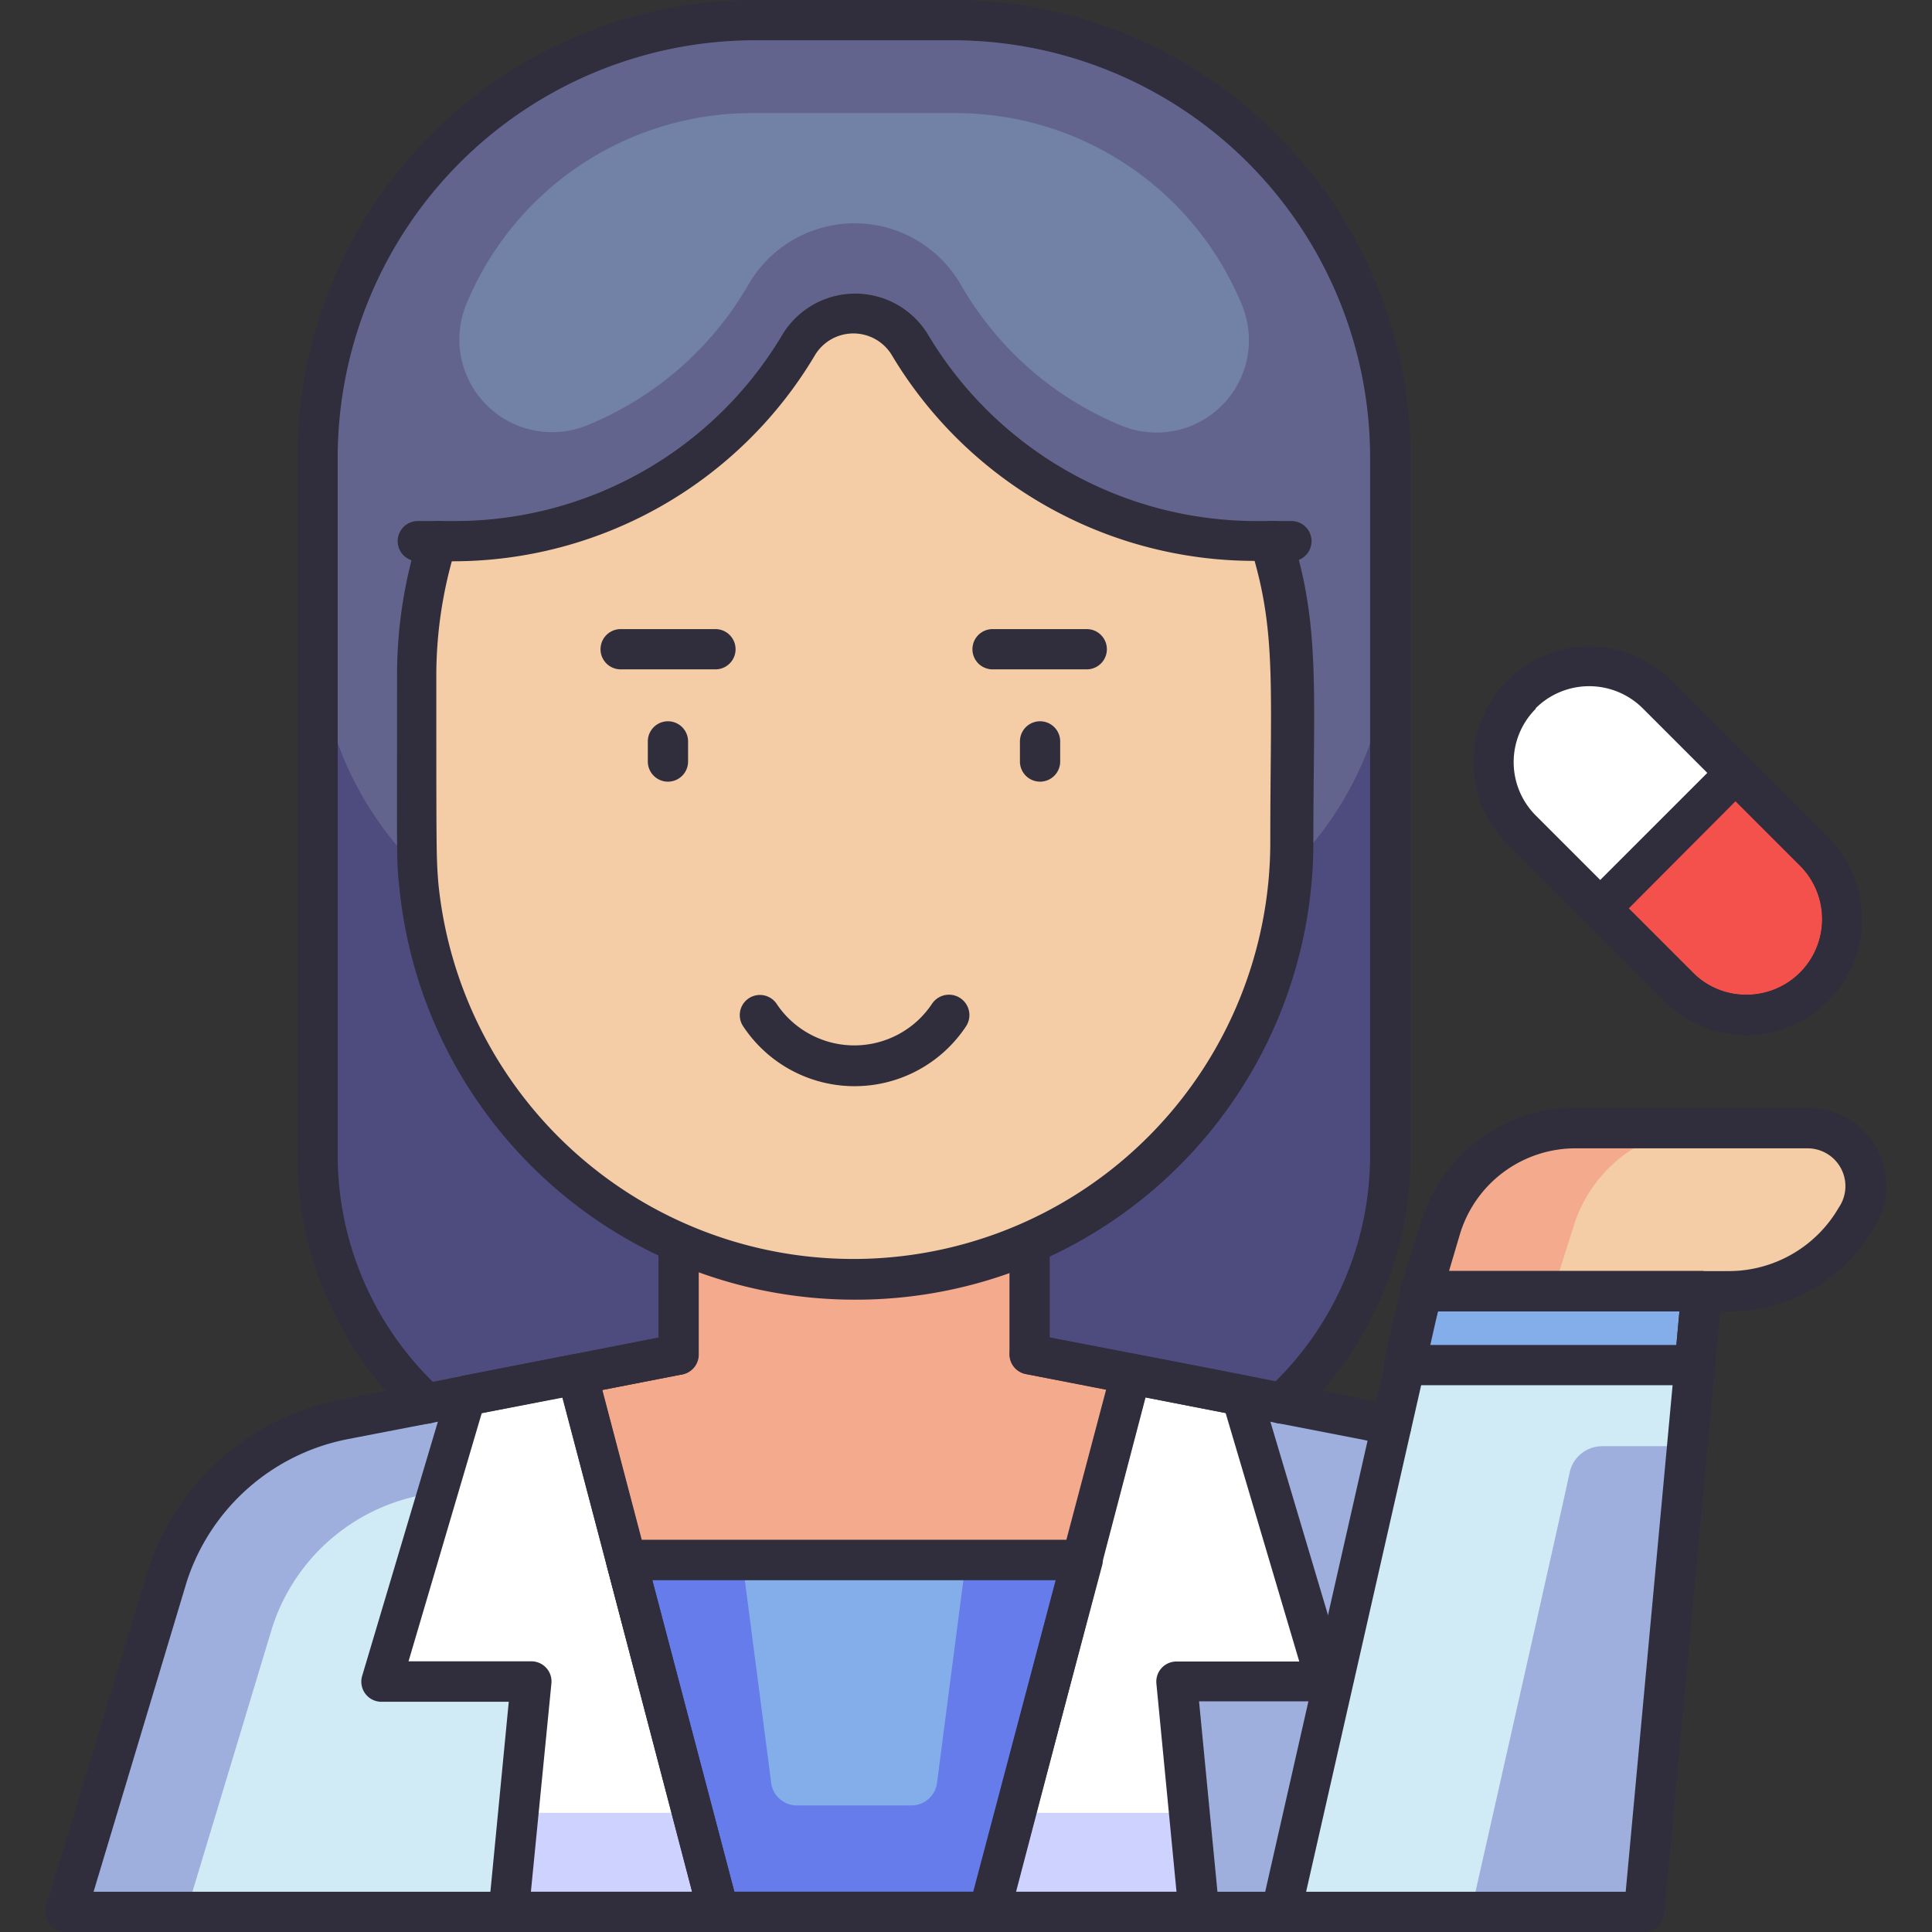 <svg height="512" viewBox="0 0 96 96" width="512" xmlns="http://www.w3.org/2000/svg"><rect x="0" y="0" width="96" height="96" fill="#333333" stroke="none"/><g id="Pharmacist"><path d="m75.61 34.52a4.74 4.74 0 0 1 6.72 0l7.81 7.8a4.76 4.76 0 1 1 -6.73 6.68l-7.8-7.81a4.73 4.73 0 0 1 0-6.67z" fill="#fff"/><path d="m79.51 45.14 6.73-6.73 3.9 3.9a4.76 4.76 0 0 1 -6.73 6.69z" fill="#f4504c"/><path d="m37.51 1h9.85a21.73 21.73 0 0 1 21.73 21.73v34.68a16.79 16.79 0 0 1 -16.79 16.79h-19.73a16.79 16.79 0 0 1 -16.79-16.79v-34.68a21.73 21.73 0 0 1 21.73-21.73z" fill="#62648d"/><path d="m61.75 15.25a4.59 4.59 0 0 1 -6 5.91 16.37 16.37 0 0 1 -8-7 6.09 6.09 0 0 0 -10.57 0 16.42 16.42 0 0 1 -8.07 7 4.61 4.61 0 0 1 -5.89-6.16 15.35 15.35 0 0 1 14.29-9.38h9.85a15.39 15.39 0 0 1 14.39 9.63z" fill="#7182a6"/><path d="m63.09 54.84v1.16a10.8 10.8 0 0 1 -10.79 10.83h-19.73a10.8 10.8 0 0 1 -10.79-10.83v-1.21a23.54 23.54 0 0 0 19.55 10.41h2.24a23.58 23.58 0 0 0 19.52-10.36z" fill="#7182a6"/><path d="m69.09 31.21v26.2a16.79 16.79 0 0 1 -16.79 16.79h-19.73a16.79 16.79 0 0 1 -16.79-16.79v-26.2a16.79 16.79 0 0 0 16.79 16.79h19.73a16.79 16.79 0 0 0 16.79-16.79z" fill="#4e4b7e"/><path d="m81.66 95h-78.36l5-16.71a11.5 11.5 0 0 1 8.77-7.75c7.57-1.46 16.49-3.24 16.6-3.24 7.35 8.29 5.45 6.14 8.74 9.84l8.74-9.84c.14 0 8.83 1.74 16.6 3.24a11.52 11.52 0 0 1 8.77 7.75z" fill="#9fafdd"/><path d="m42.17 79.54c-2.59-2.91-1-1.08-7.13-8-.39 0-.79.19-14.08 2.75a9.74 9.74 0 0 0 -7.43 6.57l-4.27 14.14h32.91z" fill="#d1ebf6"/><path d="m51.18 67.29v-10.13h-17.48v10.13c-.1 0 0 0-5 1l7 26.72h13.46l7.05-26.72c-5.08-1.02-4.93-1-5.03-1z" fill="#f4aa8d"/><path d="m31.1 77.51 4.62 17.49h13.43l4.62-17.49z" fill="#667cea"/><path d="m46.56 88.59 1.44-11.08h-11.12l1.44 11.08a1.28 1.28 0 0 0 1.27 1.12h5.7a1.28 1.28 0 0 0 1.27-1.12z" fill="#84aeea"/><path d="m64.17 43a20.6 20.6 0 0 1 -20.6 20.6h-2.24a20.6 20.6 0 0 1 -20.6-20.6c0-10.66-.24-12.55.75-16.09h1.11a19.85 19.85 0 0 0 17.17-9.91 3.09 3.09 0 0 1 5.38 0 19.85 19.85 0 0 0 17.17 9.87h1.11c.99 3.55.75 5.3.75 16.13z" fill="#f4cda6"/><path d="m84.55 64.16c-.88 9.44-.18 1.89-2.86 30.84h-18c6.74-29.87 5.39-23.81 7-30.84z" fill="#d1ebf6"/><path d="m83.83 71.86c-.09 1 .13-1.4-2.14 23.14h-8.6c1.91-8.46 4.15-18.37 4.91-21.85a1.65 1.65 0 0 1 1.61-1.29z" fill="#9fafdd"/><path d="m84.21 67.83.34-3.67h-13.93l-.83 3.67z" fill="#84aeea"/><path d="m92.32 60.34a7.31 7.31 0 0 1 -6.42 3.82h-15.28l1-3.16a7 7 0 0 1 6.71-5h11.5a2.87 2.87 0 0 1 2.49 4.34z" fill="#f4aa8d"/><path d="m92.32 60.34a7.31 7.31 0 0 1 -6.42 3.82h-8.73l1-3.16a7 7 0 0 1 6.71-5h5a2.87 2.87 0 0 1 2.44 4.34z" fill="#f4cda6"/><path d="m23.19 69.34-4.24 14.21h7.45l-1.12 11.45h10.44l-7.05-26.73z" fill="#fff"/><path d="m61.69 69.34 4.24 14.21h-7.45l1.12 11.45h-10.44l7.05-26.73z" fill="#fff"/><path d="m25.76 90.08-.48 4.92h10.44l-1.29-4.92z" fill="#cdd2ff"/><path d="m50.45 90.08-1.29 4.92h10.44l-.48-4.92z" fill="#cdd2ff"/><g fill="#302d3d"><path d="m51.68 38.84a1 1 0 0 1 -1-1v-1a1 1 0 0 1 2 0v1a1 1 0 0 1 -1 1z"/><path d="m54 33.26h-4.68a1 1 0 0 1 0-2h4.68a1 1 0 1 1 0 2z"/><path d="m33.19 38.84a1 1 0 0 1 -1-1v-1a1 1 0 0 1 2 0v1a1 1 0 0 1 -1 1z"/><path d="m35.55 33.26h-4.71a1 1 0 0 1 0-2h4.71a1 1 0 1 1 0 2z"/><path d="m36.93 51a1 1 0 0 1 1.66-1.12 4.64 4.64 0 0 0 7.72 0 1 1 0 1 1 1.69 1.12 6.64 6.64 0 0 1 -11.07 0z"/><path d="m42.45 64.58a22.73 22.73 0 0 1 -22.61-20.51c-.15-1.38-.11-1.48-.11-10.55a22.89 22.89 0 0 1 1.08-6.94 1 1 0 0 1 1-.69h.83a18.93 18.93 0 0 0 16.2-9.2 4.23 4.23 0 0 1 7.31 0 19 19 0 0 0 16.21 9.2h.82a1 1 0 0 1 1 .69c1.44 4.52 1.08 7.81 1.08 15.28a22.73 22.73 0 0 1 -22.81 22.72zm-20-36.69a21.48 21.48 0 0 0 -.77 5.63c0 8.92 0 9.08.1 10.35a20.72 20.72 0 0 0 41.34-2c0-7.36.29-10.19-.78-14a21 21 0 0 1 -18-10.18 2.23 2.23 0 0 0 -3.87 0 20.93 20.93 0 0 1 -17.97 10.2z"/><path d="m21.76 27.89h-1a1 1 0 0 1 0-2h1a1 1 0 1 1 0 2z"/><path d="m64.17 27.89h-1a1 1 0 0 1 0-2h1a1 1 0 0 1 0 2z"/><path d="m86.78 51.43a5.79 5.79 0 0 1 -4.07-1.68l-7.81-7.81a5.76 5.76 0 0 1 0-8.13 5.76 5.76 0 0 1 8.14 0l7.8 7.81a5.76 5.76 0 0 1 -4.06 9.81zm-10.47-16.21a3.75 3.75 0 0 0 0 5.3l7.81 7.81a3.71 3.71 0 0 0 2.66 1.1 3.76 3.76 0 0 0 2.65-6.43l-7.81-7.81a3.77 3.77 0 0 0 -5.31 0z"/><path d="m86.78 51.43a5.79 5.79 0 0 1 -4.07-1.68l-3.9-3.9a1 1 0 0 1 0-1.42l6.72-6.72a1 1 0 0 1 1.41 0l3.9 3.9a5.76 5.76 0 0 1 -4.06 9.82zm-5.85-6.29 3.19 3.19a3.71 3.71 0 0 0 2.66 1.1 3.76 3.76 0 0 0 2.65-6.43l-3.19-3.19z"/><path d="m63.69 70.74a1 1 0 0 1 -.69-1.74 15.79 15.79 0 0 0 5.08-11.59v-34.68a20.75 20.75 0 0 0 -20.72-20.73h-9.85a20.75 20.75 0 0 0 -20.73 20.73v34.68a15.79 15.79 0 0 0 5.08 11.59 1 1 0 0 1 -1.36 1.48 17.86 17.86 0 0 1 -5.72-13.07v-34.68a22.76 22.76 0 0 1 22.73-22.73h9.85a22.76 22.76 0 0 1 22.73 22.73v34.68a17.86 17.86 0 0 1 -5.72 13.07 1 1 0 0 1 -.68.26z"/><path d="m69.1 71.87c-.32 0-.4-.14-1.52-.36-7.76-1.51-3.82-.73-16.58-3.23a1 1 0 0 1 -.83-1 1 1 0 0 1 1-1c.1 0 17 3.22 18.23 3.63a1 1 0 0 1 -.3 1.96z"/><path d="m63.65 96h-60.35a1 1 0 0 1 -1-1.29l5.07-16.71a12.52 12.52 0 0 1 9.54-8.44l16.59-3.25a1 1 0 0 1 1.2 1 1 1 0 0 1 -.87 1l-16.55 3.2a10.52 10.52 0 0 0 -8 7.08l-4.63 15.41h59a1 1 0 1 1 0 2z"/><path d="m49.16 96h-13.44a1 1 0 0 1 -1-.74l-7-26.72a1 1 0 0 1 .78-1.24l4.22-.83v-4.7a1 1 0 0 1 2 0v5.53a1 1 0 0 1 -.87 1l-3.92.77 6.56 24.93h11.9l6.61-24.95-4-.77a1 1 0 0 1 -.84-1v-5.53a1 1 0 0 1 2 0v4.71l4.22.83a1 1 0 0 1 .78 1.24l-7 26.72a1 1 0 0 1 -1 .75z"/><path d="m49.16 96h-13.44a1 1 0 0 1 -1-.74l-4.58-17.5a1 1 0 0 1 1-1.25h22.63a1 1 0 0 1 1 1.25l-4.65 17.49a1 1 0 0 1 -.96.75zm-12.67-2h11.9l4.08-15.48h-20.06z"/><path d="m81.69 96h-18a1 1 0 0 1 -1-1.22l7-30.84a1 1 0 0 1 1-.78h13.86a1 1 0 0 1 1 1.09l-2.86 30.84a1 1 0 0 1 -1 .91zm-16.79-2h15.88l2.67-28.84h-12z"/><path d="m84.21 68.83h-14.42a1 1 0 0 1 -1-1.22l.83-3.67a1 1 0 0 1 1-.78h13.93a1 1 0 0 1 1 1.09l-.34 3.68a1 1 0 0 1 -1 .9zm-13.21-2h12.3l.15-1.67h-12z"/><path d="m85.9 65.16h-15.28a1 1 0 0 1 -1-1.29l1-3.17a8 8 0 0 1 7.67-5.65h11.54a3.87 3.87 0 0 1 3.26 6 8.3 8.3 0 0 1 -7.19 4.11zm-13.9-2h13.9a6.32 6.32 0 0 0 5.47-3.16 1.88 1.88 0 0 0 -1.54-2.94h-11.53a6 6 0 0 0 -5.75 4.24z"/><path d="m35.72 96h-10.44a1 1 0 0 1 -1-1.09l1-10.35h-6.28a1 1 0 0 1 -1-1.3l4.23-14.2a1 1 0 0 1 .77-.7l5.48-1.07a1 1 0 0 1 1.16.72l7 26.73a1 1 0 0 1 -.92 1.26zm-9.34-2h8.05l-6.49-24.57-4 .78-3.64 12.34h6.1a1 1 0 0 1 1 1.09z"/><path d="m59.6 96h-10.44a1 1 0 0 1 -1-1.25l7.08-26.75a1 1 0 0 1 1.16-.72l5.48 1.07a1 1 0 0 1 .77.7l4.23 14.2a1 1 0 0 1 -.95 1.29h-6.35l1 10.35a1 1 0 0 1 -.98 1.11zm-9.14-2h8l-1-10.35a1 1 0 0 1 1-1.09h6.1l-3.66-12.35-4-.78z"/></g></g></svg>